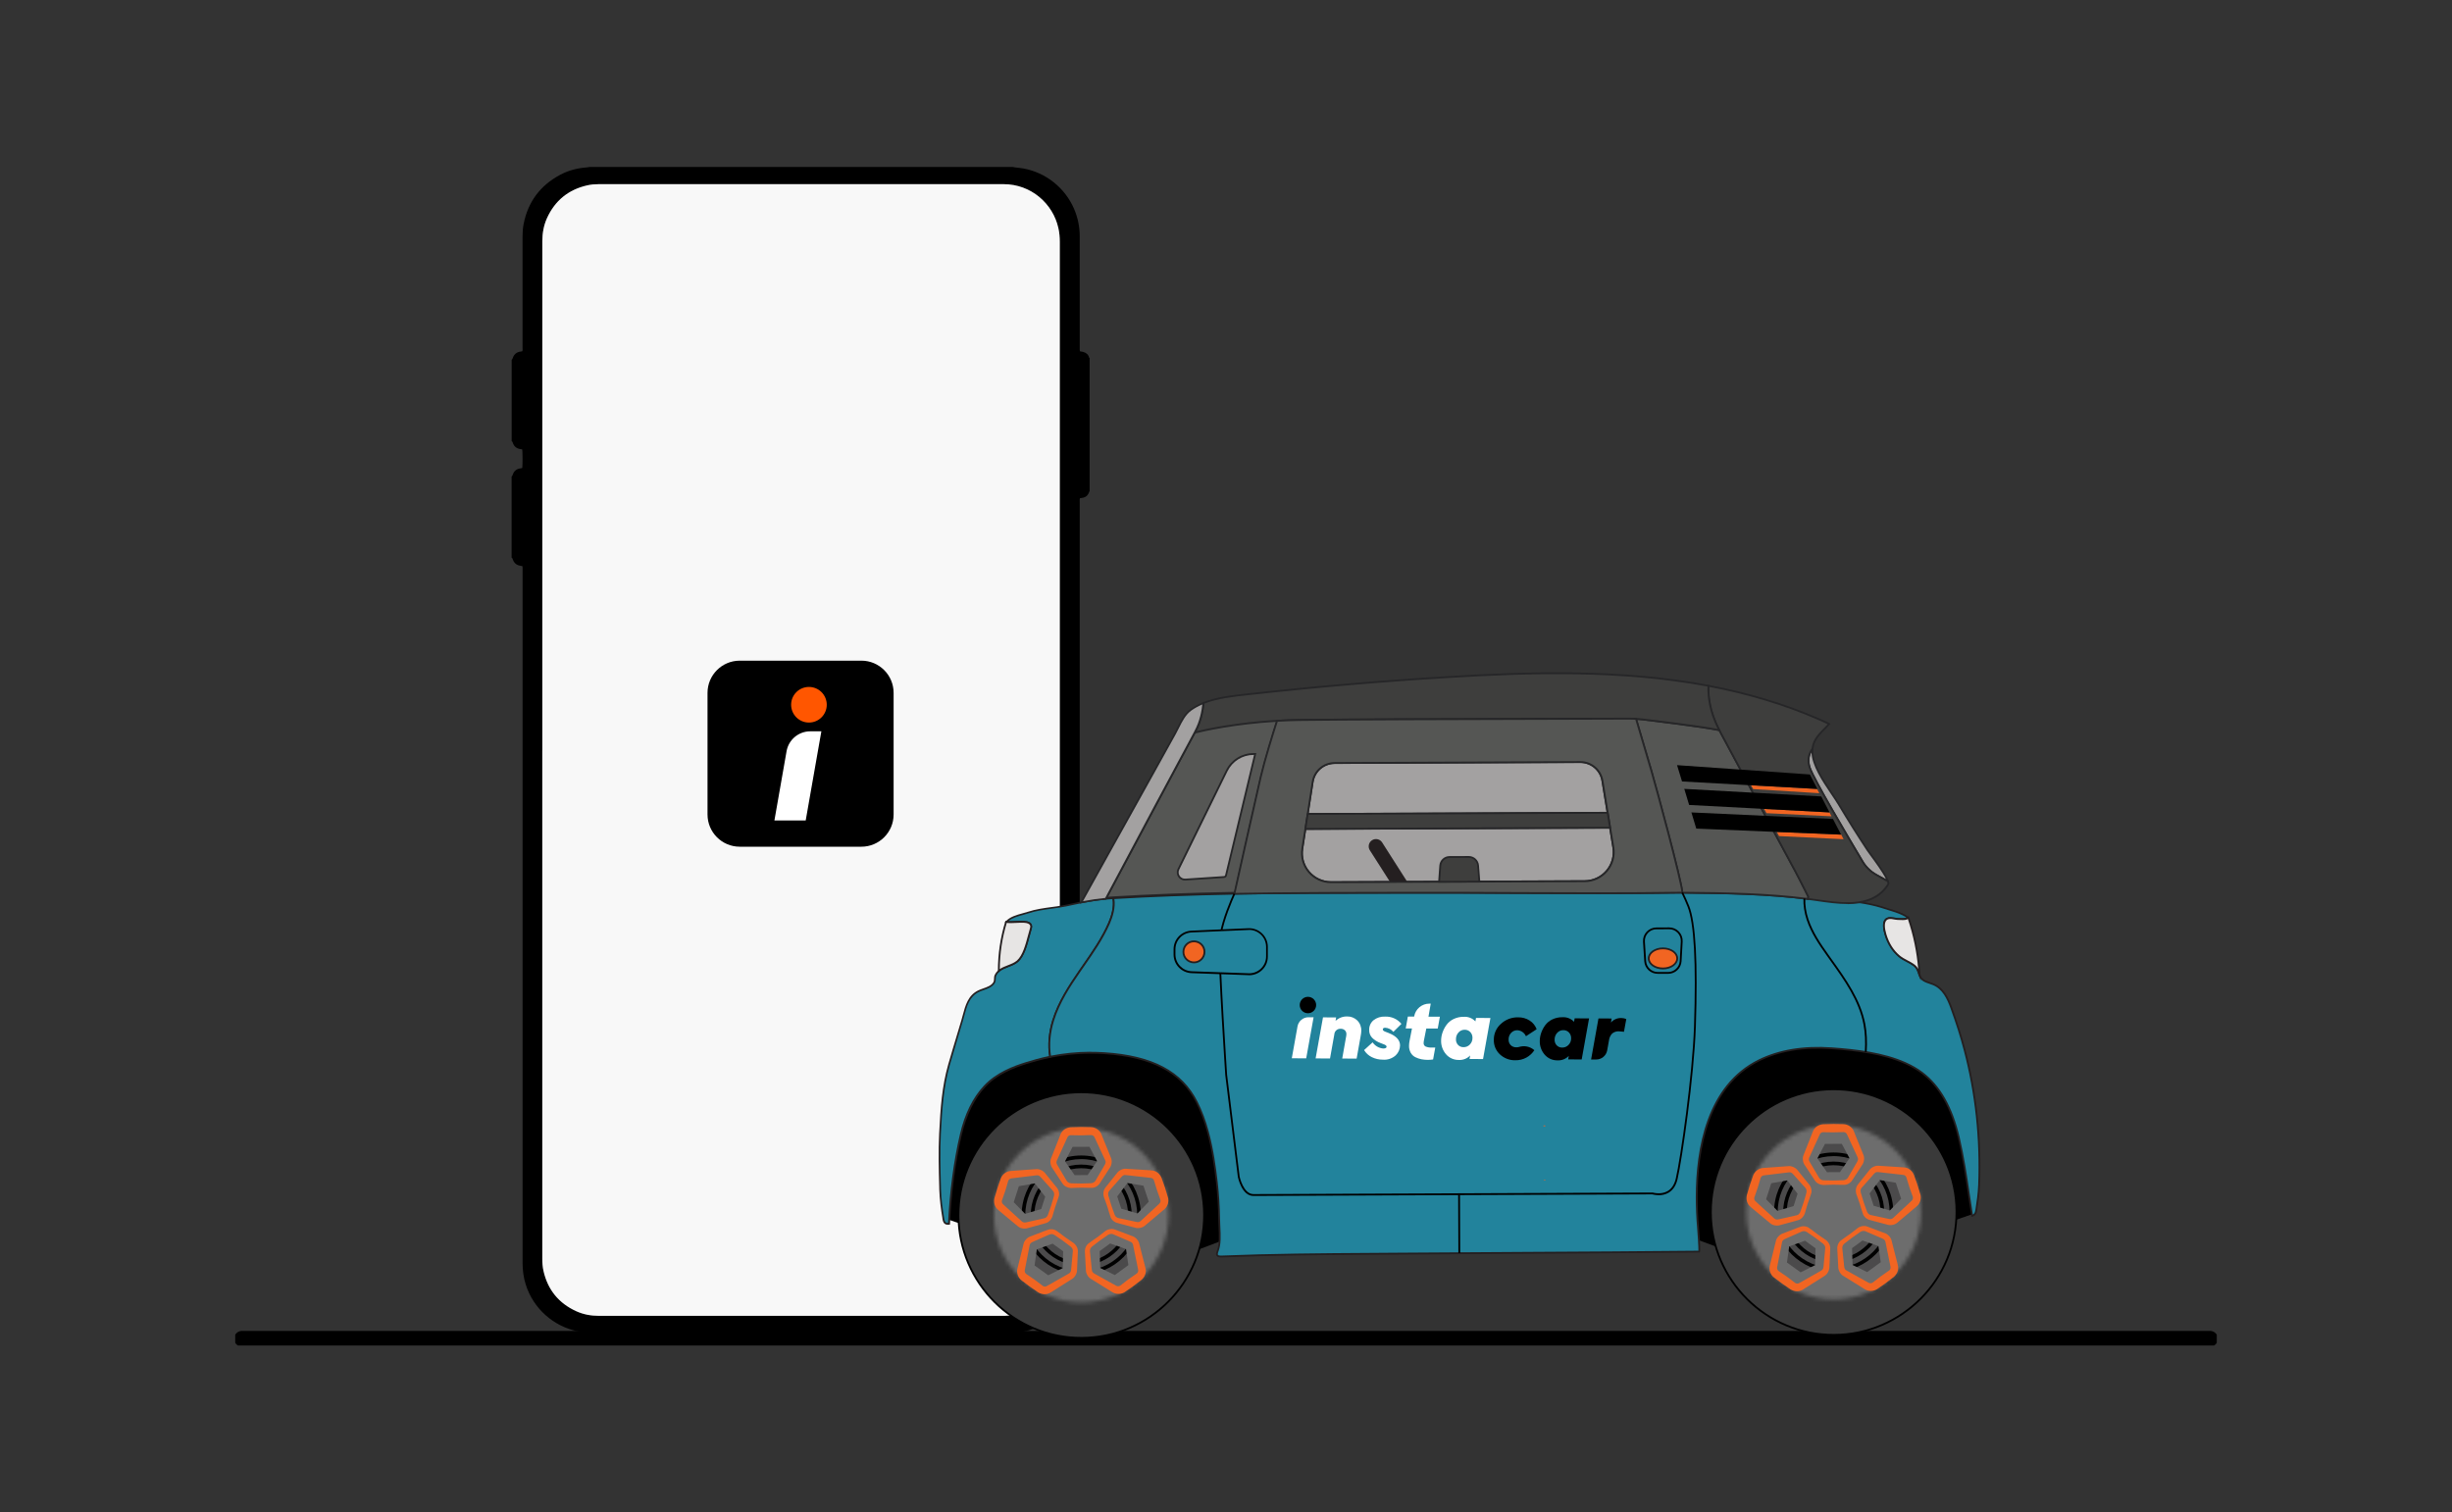 <svg fill="none" height="385" viewBox="0 0 624 385" width="624" xmlns="http://www.w3.org/2000/svg" xmlns:xlink="http://www.w3.org/1999/xlink"><rect x="0" y="0" width="624" height="385" fill="#333333" stroke="none"/><clipPath id="a"><path d="m59.867 42.5h504.266v300h-504.266z"/></clipPath><mask id="b" height="45" maskUnits="userSpaceOnUse" width="46" x="252" y="287"><path d="m275.164 331.511c12.271 0 22.218-9.947 22.218-22.217s-9.947-22.217-22.218-22.217c-12.27 0-22.217 9.947-22.217 22.217s9.947 22.217 22.217 22.217z" fill="#fff"/></mask><mask id="c" height="45" maskUnits="userSpaceOnUse" width="45" x="444" y="286"><path d="m466.642 330.757c12.27 0 22.217-9.947 22.217-22.217s-9.947-22.217-22.217-22.217-22.217 9.947-22.217 22.217 9.947 22.217 22.217 22.217z" fill="#fff"/></mask><g clip-path="url(#a)"><path d="m61.582 340.786h500.837" stroke="#000" stroke-linecap="round" stroke-miterlimit="10" stroke-width="4"/><path d="m130.195 142.006v-20.7c.146-.112.223-.257.283-.437.317-1.012 1.029-1.552 2.083-1.663.12-.017.249-.043.351-.069.103-.711.086-4.226-.008-4.714-.017-.009-.034-.034-.052-.034-.085-.018-.171-.043-.257-.052-1.08-.103-1.8-.651-2.117-1.697-.051-.154-.12-.283-.266-.36v-20.7c.172-.12.232-.308.3-.497.318-.926.986-1.44 1.938-1.586.154-.026.3-.043.445-.06.146-.291.086-.583.086-.866 0-9.437 0-18.874 0-28.311 0-1.089.06-2.16.274-3.231 1.106-5.623 4.2-9.789 9.24-12.497 2.152-1.157 4.466-1.757 6.9-1.92.24-.017.472-.077.712-.12h107.563c.214.043.428.086.642.12.72.094 1.449.154 2.169.283 5.674 1.037 10.543 4.92 12.84 10.234.986 2.28 1.466 4.663 1.457 7.149v28.166.66c0 .103.034.214.06.326.274.051.54.077.789.146.771.214 1.345.643 1.551 1.466.017.051.077.094.12.146v33.831c-.034.052-.094.103-.111.163-.292.951-.909 1.466-1.895 1.569-.145.017-.291.042-.454.068-.103.36-.06.686-.06 1.012v191.46 2.451c0 1.217-.137 2.426-.386 3.617-1.542 7.346-7.757 13.012-15.291 13.783-.171.017-.334.086-.506.129h-109.414c-.171-.043-.334-.103-.506-.129-.565-.094-1.14-.154-1.697-.266-6.18-1.26-11.254-5.828-13.166-11.837-.582-1.826-.822-3.694-.822-5.614 0-58.697 0-117.403 0-176.1 0-.266 0-.532 0-.797 0-.129-.026-.257-.043-.412-.18-.034-.352-.06-.523-.094-.197-.043-.394-.077-.574-.146-.66-.257-1.089-.737-1.32-1.397-.069-.188-.095-.394-.3-.488zm7.817 48.96v44.443 84.977c0 1.063.069 2.125.309 3.163 1.089 4.782 3.866 8.211 8.34 10.234 1.817.823 3.737 1.174 5.734 1.174h102.917c.129 0 .266.009.395 0 .703-.06 1.423-.06 2.108-.197 4.68-.9 8.152-3.463 10.363-7.697 1.072-2.057 1.534-4.277 1.534-6.583 0-18.223 0-36.437 0-54.66 0-68.083 0-136.166 0-204.249 0-1.174-.102-2.34-.36-3.489-1.371-6.249-6.96-11.186-13.92-11.194-34.371-.017-68.742 0-103.114 0-.951 0-1.903.086-2.828.291-4.809 1.089-8.255 3.874-10.286 8.366-.84 1.86-1.183 3.832-1.183 5.872v129.549z" fill="#000"/><path d="m138.012 190.957c0-43.183 0-86.365 0-129.548 0-2.04.343-4.011 1.183-5.871 2.032-4.492 5.477-7.286 10.286-8.366.926-.206 1.877-.291 2.829-.291h103.114c6.96 0 12.548 4.946 13.92 11.194.257 1.149.36 2.314.36 3.489v204.249 54.66c0 2.314-.463 4.525-1.534 6.582-2.212 4.235-5.675 6.798-10.363 7.698-.695.128-1.406.137-2.109.197-.128.008-.266 0-.394 0-34.303 0-68.614 0-102.917 0-1.997 0-3.917-.352-5.735-1.175-4.465-2.031-7.242-5.451-8.34-10.234-.24-1.037-.308-2.1-.308-3.163 0-28.328 0-56.648 0-84.977 0-14.811 0-29.631 0-44.443z" fill="#f8f8f8"/><path d="m219.209 168.174h-30.951c-4.531 0-8.203 3.673-8.203 8.203v30.952c0 4.53 3.672 8.202 8.203 8.202h30.951c4.53 0 8.203-3.672 8.203-8.202v-30.952c0-4.53-3.673-8.203-8.203-8.203z" fill="#000"/><path d="m205.041 208.846h-7.963l3.094-17.623c.515-2.931 3.06-5.066 6.035-5.066h2.82z" fill="#fff"/><path d="m205.864 183.929c2.505 0 4.535-2.03 4.535-4.535 0-2.504-2.03-4.534-4.535-4.534-2.504 0-4.534 2.03-4.534 4.534 0 2.505 2.03 4.535 4.534 4.535z" fill="#ff5600"/><path d="m304.196 186.217c-2.734 4.997-16.757 31.303-22.629 42.317.438-.043.883-.077 1.338-.103.197-.008.385-.025.582-.034 10.269-.617 20.538-.951 30.806-1.14 0 0 5.229-23.46 6.677-29.657 1.055-4.517 3.129-11.126 4.175-14.383-10.835.634-18.772 2.46-20.949 3z" fill="#555654"/><path d="m281.165 228.808.197-.377c5.34-10.037 19.826-37.191 22.629-42.317l.051-.086.094-.025c2.177-.54 10.14-2.366 20.992-3.009l.334-.017-.103.326c-1.114 3.454-3.128 9.917-4.166 14.365-1.422 6.129-6.625 29.418-6.677 29.658l-.043.18h-.18c-11.357.205-21.437.582-30.797 1.14l-.583.034c-.445.026-.891.06-1.328.103l-.429.034zm23.186-42.385c-2.88 5.28-16.912 31.594-22.38 41.845.3-.025.608-.042.917-.068l.591-.034c9.317-.558 19.337-.935 30.634-1.14.489-2.186 5.28-23.632 6.635-29.478 1.011-4.328 2.94-10.551 4.071-14.082-10.483.642-18.188 2.382-20.468 2.948z" fill="#262628"/><path d="m409.119 206.891-76.329.3 1.26-8.151c.429-2.769 2.803-4.8 5.597-4.817l62.503-.249c2.794-.008 5.186 2.006 5.64 4.766l1.329 8.143z" fill="#a3a1a1"/><path d="m409.393 207.123-76.869.308 1.303-8.417c.446-2.888 2.897-4.997 5.829-5.014l62.503-.249c2.923-.008 5.391 2.075 5.871 4.963l1.372 8.409zm-76.329-.163 75.78-.3-1.285-7.869c-.437-2.665-2.709-4.585-5.409-4.577l-62.503.249c-2.7.008-4.954 1.954-5.374 4.62l-1.217 7.877z" fill="#262628"/><path d="m403.308 224.308-64.56.258c-4.543.017-8.023-4.029-7.328-8.52l.78-5.04 77.545-.309.823 5.031c.737 4.483-2.717 8.563-7.26 8.58z" fill="#a3a1a1"/><path d="m403.308 224.54-64.56.257c-2.237.009-4.355-.96-5.812-2.649-1.457-1.697-2.091-3.925-1.748-6.137l.814-5.228 77.94-.309.857 5.229c.36 2.203-.257 4.448-1.706 6.154-1.448 1.706-3.548 2.691-5.785 2.7zm-70.912-13.303-.754 4.843c-.326 2.074.274 4.174 1.646 5.76 1.371 1.586 3.351 2.494 5.451 2.486l64.56-.258c2.1 0 4.08-.934 5.434-2.528 1.355-1.603 1.938-3.703 1.603-5.777l-.788-4.835z" fill="#262628"/><path d="m356.619 227.386c-.617 0-1.217-.3-1.577-.857l-6.438-10.089c-.548-.866-.3-2.014.566-2.563.866-.548 2.014-.3 2.563.566l6.437 10.088c.549.866.3 2.015-.566 2.563-.308.197-.651.292-.994.292z" fill="#241f20"/><path d="m240.553 310.194 5.366 1.8 56.58 7.029 13.183-5.006-7.415-48.257-36.343-6.54-23.074 10.08-5.126 13.637-3.703 26.906" fill="#000"/><path d="m501.699 309.157-5.358 1.843-56.511 7.483-13.234-4.903 7.037-48.317 36.291-6.832 23.152 9.892 5.237 13.603 3.917 26.871" fill="#000"/><path d="m282.254 235.006c-1.911 4.38-4.757 8.263-7.466 12.188-2.717 3.926-5.348 7.997-6.762 12.557-.926 2.975-1.269 6.206-.763 9.258-1.149.231-2.289.497-3.412.814-.857.231-1.723.48-2.58.746-3.96 1.225-7.808 2.88-10.68 5.948-3.163 3.377-5.014 7.834-6.051 12.292-1.697 7.234-2.666 15.265-3.017 22.688-1.363.249-1.389-.986-1.5-1.654-.377-2.34-.695-4.723-.755-7.089-.128-4.714-.274-9.445-.034-14.16.3-5.888.652-11.803 2.289-17.537 1.071-3.746 2.211-7.466 3.317-11.194.84-2.82 1.226-6.094 4.166-7.543 1.225-.6 3.137-.874 3.934-2.117.428-.669.12-1.32.411-1.946.215-.454.506-.814.849-1.106 1.328-1.148 3.446-1.32 4.774-2.494 1.886-1.654 2.572-5.674 3.317-8.066.103-.342.215-.711.103-1.054-.214-.677-1.08-.848-1.783-.883-1.465-.068-3.034.197-4.465.026 1.26-1.449 3.728-1.8 5.485-2.374 3.326-1.089 6.815-1.14 10.175-1.886 1.148-.257 2.271-.497 3.394-.711 2.057-.403 4.097-.729 6.231-.918.437-.042.883-.077 1.337-.102.198-.009.386-.026.583-.035.403 2.032-.214 4.38-1.071 6.352z" fill="#22839c"/><path d="m241.188 311.763c-.292 0-.54-.069-.738-.214-.471-.343-.565-.995-.625-1.466-.009-.069-.017-.137-.026-.206-.317-1.946-.686-4.517-.763-7.123l-.017-.788c-.12-4.389-.24-8.932-.017-13.38.334-6.583.72-12.06 2.297-17.589.754-2.648 1.56-5.323 2.34-7.911.326-1.097.66-2.186.986-3.283.128-.446.257-.9.377-1.363.66-2.486 1.346-5.057 3.908-6.317.378-.189.798-.334 1.252-.497 1.02-.36 2.074-.729 2.588-1.535.206-.317.215-.634.223-.968.009-.309.017-.626.172-.943.223-.463.514-.857.9-1.183.694-.6 1.577-.943 2.434-1.277.874-.334 1.697-.66 2.34-1.217 1.431-1.26 2.177-4.037 2.769-6.266.162-.608.317-1.191.471-1.697.111-.36.189-.651.103-.917-.137-.437-.669-.677-1.577-.72-.626-.026-1.295 0-1.937.034-.849.043-1.723.086-2.546-.008l-.437-.052.291-.334c1.02-1.174 2.777-1.654 4.32-2.074.446-.12.874-.24 1.269-.369 2.005-.66 4.097-.943 6.12-1.217 1.345-.18 2.734-.377 4.08-.677 1.371-.309 2.425-.523 3.403-.72 2.322-.455 4.311-.746 6.248-.917.446-.043.891-.078 1.346-.103l.788-.043.043.197c.455 2.271-.343 4.783-1.088 6.489-1.706 3.908-4.183 7.465-6.575 10.911-.308.437-.608.883-.917 1.32-2.623 3.797-5.305 7.894-6.728 12.497-.969 3.12-1.226 6.292-.755 9.154l.035.223-.223.043c-1.166.232-2.306.506-3.403.806-.763.214-1.671.463-2.571.746-3.335 1.037-7.543 2.64-10.578 5.888-2.785 2.974-4.8 7.072-6 12.18-1.594 6.814-2.64 14.649-3.008 22.646v.18l-.189.034c-.128.026-.257.034-.368.034zm18.814-77.349c.206 0 .403 0 .6.009 1.123.051 1.8.403 1.997 1.046.137.42 0 .865-.103 1.191-.154.497-.308 1.071-.471 1.68-.609 2.289-1.372 5.143-2.915 6.497-.702.617-1.602.969-2.477 1.303-.857.334-1.671.643-2.305 1.191-.335.292-.592.626-.789 1.029-.111.231-.12.489-.129.763-.008.368-.025.788-.3 1.208-.608.943-1.782 1.355-2.828 1.723-.437.155-.849.3-1.2.472-2.383 1.165-3.034 3.634-3.669 6.017-.12.463-.248.926-.377 1.371-.326 1.097-.651 2.186-.986 3.283-.78 2.589-1.577 5.263-2.331 7.912-1.56 5.477-1.937 10.928-2.28 17.477-.223 4.44-.103 8.965.017 13.345l.017.789c.069 2.58.437 5.134.755 7.063.008.068.017.137.034.214.06.412.128.926.437 1.157.146.103.334.146.574.12.386-7.954 1.423-15.745 3.017-22.534 1.209-5.186 3.266-9.36 6.112-12.394 3.111-3.326 7.397-4.963 10.783-6.009.908-.283 1.817-.54 2.588-.754 1.029-.283 2.109-.54 3.215-.772-.438-2.871-.163-6.034.805-9.145 1.449-4.663 4.149-8.795 6.789-12.626.3-.437.608-.883.917-1.32 2.383-3.429 4.843-6.969 6.531-10.834.695-1.595 1.44-3.909 1.089-6.017l-.377.025c-.446.026-.892.06-1.329.103-1.92.172-3.891.463-6.205.917-.978.189-2.023.412-3.395.712-1.354.3-2.76.497-4.114.677-1.997.274-4.071.557-6.034 1.2-.403.128-.832.248-1.286.377-1.311.36-2.786.763-3.746 1.586.643.034 1.32 0 1.98-.035.455-.025.917-.042 1.38-.051z" fill="#241f20"/><path d="m503.662 301.623c-.077 2.04-.351 4.08-.668 6.103-.103.651-.18 1.525-1.106 1.757-1.046-6.574-1.86-13.389-3.386-19.886-1.466-6.214-4.14-12.574-9.377-16.526-1.269-.96-2.674-1.757-4.191-2.434-5.76-2.597-12.918-3.377-18.815-3.797-6.291-.446-12.797.274-18.463 3.069-12.634 6.24-15.865 21.428-15.865 34.894 0 2.734.137 5.391.351 7.886.052.634.454 5.905.274 5.914-25.422.266-50.854.308-76.277.514-15.051.12-30.128.12-45.18.729-1.011.043-1.577-.12-1.071-1.389.883-2.211.394-5.7.368-8.066-.034-3.154-.231-6.308-.591-9.445-.48-4.166-1.123-8.589-2.263-12.797-.72-2.658-1.628-5.22-2.828-7.595-4.612-9.154-13.92-11.837-23.555-12.463-4.594-.3-9.24.018-13.748.935-.506-3.052-.163-6.283.763-9.257 1.414-4.56 4.045-8.632 6.762-12.558 2.709-3.925 5.555-7.817 7.466-12.188.857-1.972 1.474-4.32 1.072-6.352 10.268-.617 20.537-.951 30.805-1.14 6.66-.12 13.32-.18 19.972-.205 8.228-.035 16.465-.035 24.694-.06 9.257-.026 18.531.017 27.806.068 13.843.06 27.703.12 41.52-.094v.017h.008c10.672.086 21.386.232 31.98 1.586l.077-.583s0 0 0-.009c2.366.223 4.723.472 7.08.72 1.998.215 3.952.412 5.88.703h.009c1.886.283 3.754.66 5.631 1.226 1.226.369 2.452.763 3.669 1.157.531.18 2.803 1.037 2.949 1.543.06.206-.232.351-1.123.377-.866.026-1.732-.043-2.572-.206-2.828-.548-2.425 2.298-1.877 4.115.652 2.168 1.757 4.071 3.497 5.537 1.132.951 2.623 1.423 3.797 2.323.926.711 1.046 1.645 1.372 2.477.197.506.471.977 1.046 1.337.745.463 1.62.651 2.434.986 2.571 1.054 3.746 3.634 4.628 6.077 1.26 3.514 2.418 7.054 3.36 10.654 2.949 11.186 4.123 22.792 3.686 34.346z" fill="#22839c"/><path d="m310.728 320.069c-.523 0-.918-.078-1.123-.378-.206-.291-.18-.711.068-1.337.652-1.637.532-4.02.429-6.12-.034-.66-.069-1.285-.069-1.851-.034-3.137-.231-6.309-.591-9.42-.412-3.6-1.046-8.306-2.254-12.763-.772-2.863-1.698-5.331-2.812-7.543-3.848-7.628-11.271-11.546-23.366-12.334-4.56-.3-9.171.017-13.688.926l-.24.051-.043-.24c-.489-2.931-.223-6.171.771-9.369 1.449-4.662 4.149-8.794 6.789-12.625.3-.437.609-.883.917-1.32 2.383-3.429 4.843-6.969 6.532-10.835.72-1.645 1.482-4.054 1.054-6.214l-.052-.257.266-.017c9.36-.566 19.44-.934 30.814-1.14 5.966-.103 12.318-.172 19.98-.206 4.938-.026 9.866-.026 14.803-.034 3.3 0 6.6-.009 9.892-.017 9.248-.026 18.668.017 27.78.068 12.9.06 27.48.12 41.545-.094h.232v.017c11.288.094 21.463.283 31.551 1.56l.043-.308v-.283l.257.025c2.075.198 4.329.429 7.08.729l.755.077c1.774.189 3.445.369 5.134.626 2.108.308 3.96.72 5.674 1.234 1.114.334 2.314.72 3.677 1.166.12.043 2.897.977 3.103 1.697.034.12.009.24-.06.343-.154.214-.54.317-1.277.334-.874.026-1.757-.043-2.623-.214-.754-.146-1.303-.043-1.62.308-.506.558-.497 1.843.009 3.515.694 2.297 1.817 4.071 3.42 5.425.574.48 1.277.858 1.954 1.209.626.326 1.269.669 1.834 1.106.78.6 1.037 1.371 1.26 2.04.06.18.12.36.189.531.154.412.394.874.951 1.226.472.291.995.471 1.543.66.283.094.574.197.857.308 2.606 1.063 3.823 3.618 4.757 6.215 1.406 3.9 2.503 7.388 3.369 10.68 2.897 10.988 4.14 22.56 3.694 34.405-.085 2.178-.385 4.32-.668 6.129l-.017.103c-.095.634-.24 1.586-1.26 1.843l-.249.06-.043-.249c-.266-1.68-.523-3.377-.771-5.083-.729-4.894-1.475-9.96-2.615-14.785-1.808-7.68-4.851-13.046-9.291-16.398-1.2-.9-2.589-1.714-4.14-2.408-5.683-2.563-12.66-3.352-18.737-3.78-7.072-.497-13.243.523-18.343 3.043-13.011 6.428-15.737 22.405-15.737 34.688 0 2.58.12 5.229.351 7.869.18 2.16.455 5.828.223 6.077l-.068.077h-.112c-14.52.154-29.28.24-43.56.317-10.731.06-21.823.12-32.726.206-2.477.017-4.954.034-7.431.051-12.377.086-25.166.172-37.74.678-.086 0-.163 0-.24 0zm-33.3-52.329c1.2 0 2.4.034 3.6.111 12.274.798 19.817 4.8 23.742 12.592 1.132 2.246 2.066 4.74 2.846 7.637 1.217 4.491 1.852 9.214 2.272 12.831.36 3.129.557 6.318.6 9.472 0 .557.034 1.174.068 1.834.112 2.152.232 4.586-.463 6.317-.223.566-.188.797-.12.9.129.18.583.189.969.172 12.574-.515 25.371-.6 37.748-.677 2.478-.018 4.955-.035 7.432-.052 10.911-.086 22.003-.146 32.734-.206 14.212-.077 28.912-.154 43.363-.3.043-.822-.223-4.482-.317-5.657-.232-2.648-.352-5.314-.352-7.911 0-12.412 2.769-28.569 15.995-35.1 5.177-2.554 11.434-3.592 18.583-3.094 6.111.437 13.14 1.225 18.891 3.814 1.586.711 3.009 1.534 4.234 2.46 4.535 3.42 7.629 8.871 9.463 16.654 1.14 4.852 1.894 9.926 2.623 14.829.24 1.611.48 3.214.729 4.8.462-.232.574-.72.668-1.372l.017-.111c.283-1.792.583-3.917.669-6.077.446-11.803-.789-23.332-3.677-34.277-.857-3.275-1.955-6.755-3.36-10.638-.9-2.494-2.066-4.937-4.492-5.94-.274-.111-.548-.205-.831-.3-.557-.188-1.132-.385-1.646-.702-.677-.429-.968-1.003-1.14-1.449-.068-.18-.137-.369-.197-.557-.223-.669-.437-1.303-1.106-1.826-.54-.411-1.165-.746-1.774-1.063-.694-.368-1.414-.745-2.031-1.268-1.655-1.397-2.855-3.292-3.566-5.649-.403-1.311-.712-3.068.086-3.96.428-.48 1.122-.634 2.048-.454.832.163 1.68.231 2.52.206.592-.018.806-.086.883-.129-.206-.3-1.637-.96-2.777-1.346-1.354-.445-2.546-.823-3.66-1.157-1.689-.514-3.514-.908-5.597-1.217-1.689-.257-3.36-.437-5.126-.626l-.754-.077c-2.657-.291-4.835-.514-6.849-.703l-.077.6-.231-.025c-10.209-1.303-20.512-1.492-31.946-1.586h-.232c-13.997.197-28.5.137-41.297.077-9.137-.043-18.557-.094-27.805-.069-3.3.009-6.6.018-9.892.018-4.937 0-9.866.017-14.803.034-7.663.034-14.005.103-19.971.206-11.263.205-21.249.574-30.532 1.122.343 2.203-.42 4.586-1.131 6.232-1.706 3.908-4.183 7.466-6.574 10.911-.309.437-.609.883-.917 1.32-2.623 3.797-5.306 7.895-6.729 12.497-.943 3.035-1.217 6.112-.789 8.915 3.3-.652 6.635-.986 9.978-1.003z" fill="#241f20"/><path d="m428.139 226.994-.051.001.002.462h.051z" fill="#262628"/><path d="m460.197 228.243-.077.583c-10.586-1.355-21.3-1.5-31.98-1.586h-.009v-.017c-.223-3.026-6.471-26.126-7.886-30.995-.977-3.36-2.845-9.668-3.908-13.251.531.034 1.063.077 1.594.146 4.157.497 15.223 1.851 19.603 2.743 3.823 7.182 18.086 33.6 19.337 35.914.146.283.326.617.523.986.043.085.086.162.137.257.086.171.18.351.274.531.12.223.24.463.369.703.094.197.197.386.3.591.231.446.463.9.686 1.338.368.737.728 1.448 1.037 2.057v.008z" fill="#555654"/><path d="m460.317 229.083-.232-.026c-10.208-1.303-20.511-1.491-31.945-1.586h-.232l-.008-.231c-.215-2.94-6.309-25.543-7.878-30.943-.908-3.137-2.631-8.94-3.908-13.251l-.094-.317.334.025c.617.043 1.123.086 1.603.146 3.463.411 15.12 1.826 19.628 2.743l.189.034v.137c3.283 6.163 13.928 25.895 17.948 33.335l1.415 2.631c.137.257.3.557.463.883.025.051.051.103.085.163l.686 1.328c.103.197.197.395.3.592l.686 1.337c.368.728.72 1.431 1.02 2.023l.043.043v.111zm-31.972-2.074c11.297.094 21.48.282 31.577 1.56l.035-.283c-.3-.592-.652-1.286-1.003-1.997l-.686-1.338c-.103-.197-.206-.394-.3-.591l-.686-1.329c-.025-.051-.051-.102-.085-.154-.172-.334-.326-.626-.463-.891l-1.414-2.623c-4.012-7.423-14.623-27.086-17.932-33.292-4.56-.917-16.046-2.305-19.474-2.717-.386-.043-.789-.085-1.252-.12 1.269 4.277 2.923 9.866 3.815 12.935 1.268 4.371 7.423 27.077 7.868 30.848z" fill="#262628"/><path d="m480.434 224.317-2.966-1.646c-1.431-.788-2.614-1.937-3.454-3.343-3.386-5.665-12.368-20.82-13.448-23.888-.789-2.246-.052-3.892.685-4.869-.48 4.577 4.483 10.44 6.652 14.1 2.374 3.995 4.843 7.929 7.414 11.795.566.857 4.406 5.751 5.126 7.851z" fill="#a3a1a1"/><path d="m480.854 224.814-3.497-1.937c-1.458-.806-2.683-1.989-3.54-3.42-3.695-6.18-12.403-20.889-13.475-23.931-.814-2.323-.06-4.046.72-5.083l.506-.669-.086.84c-.36 3.48 2.529 7.774 4.852 11.22.66.986 1.285 1.92 1.774 2.734 2.357 3.969 4.851 7.938 7.406 11.786.12.189.411.574.771 1.072 1.329 1.8 3.806 5.16 4.38 6.831l.197.574zm-19.869-33.386c-.497.952-.788 2.28-.206 3.943 1.055 3 9.746 17.675 13.432 23.846.814 1.363 1.98 2.486 3.368 3.257l2.383 1.32c-.831-1.731-2.888-4.526-4.054-6.103-.386-.523-.66-.9-.789-1.088-2.554-3.857-5.048-7.826-7.414-11.803-.48-.806-1.106-1.732-1.766-2.709-2.177-3.24-4.851-7.2-4.954-10.654z" fill="#262628"/><path d="m480.493 225.131c-.488.772-1.037 1.423-1.637 1.972-1.603 1.466-3.574 2.228-5.7 2.563h-.008c-3.609.565-7.629-.086-10.989-.566-.686-.103-1.354-.189-2.04-.274l.077-.583s0 0 0-.009c-.3-.6-.668-1.32-1.037-2.057-.223-.437-.454-.891-.686-1.337-.103-.197-.197-.394-.3-.591-.128-.24-.24-.48-.368-.703-.095-.18-.18-.36-.275-.532-.042-.085-.085-.171-.137-.257-.188-.368-.368-.703-.523-.986-1.251-2.314-15.514-28.731-19.337-35.905-2.597-4.895-2.871-9.112-2.768-11.297 9.488 1.791 18.797 4.474 27.78 8.365.985.429 1.98.849 2.931 1.337-1.543 1.749-3.634 3.249-4.157 5.752-.034.18-.069.368-.086.557-.728.977-1.474 2.623-.685 4.869 1.08 3.068 10.062 18.222 13.448 23.888.84 1.397 2.023 2.554 3.454 3.343l2.966 1.646c.129.368.163.651.06.805z" fill="#3e3e3d"/><path d="m470.191 230.12c-2.52.008-5.083-.36-7.415-.694l-.642-.095c-.686-.103-1.355-.188-2.04-.274h-.266l.06-.257.068-.506c-.3-.591-.651-1.286-1.002-1.997l-.686-1.337c-.103-.197-.206-.394-.3-.592l-.154-.3c-.069-.137-.138-.265-.206-.402l-.326-.635c-.026-.051-.051-.103-.086-.154-.171-.334-.325-.626-.462-.891l-1.415-2.623c-4.028-7.466-14.725-27.283-17.974-33.386l-.026-.051c-2.631-4.972-2.863-9.249-2.768-11.366v-.266l.274.052c9.977 1.885 19.346 4.705 27.831 8.382l.232.103c.9.386 1.826.789 2.717 1.243l.266.137-.197.223c-.378.429-.78.84-1.183 1.243-1.252 1.26-2.537 2.571-2.923 4.406-.034.171-.069.351-.086.531v.069l-.043.051c-.711.943-1.397 2.52-.651 4.654 1.054 3 9.746 17.675 13.431 23.846.815 1.363 1.98 2.486 3.369 3.257l3.086 1.715v.102c.154.438.162.755.025.969-.471.746-1.037 1.431-1.68 2.023-1.517 1.38-3.42 2.237-5.82 2.623-.985.154-1.988.223-3.008.223zm-9.815-1.492c.626.078 1.218.155 1.818.249l.642.094c3.249.472 6.935.995 10.278.472 2.314-.369 4.14-1.192 5.588-2.503.609-.566 1.149-1.209 1.603-1.929 0 0 .069-.145-.06-.523l-2.889-1.602c-1.457-.806-2.682-1.989-3.54-3.42-3.694-6.18-12.402-20.889-13.465-23.932-.806-2.288-.086-3.994.677-5.031.017-.172.051-.343.086-.515.411-1.971 1.748-3.325 3.042-4.637.326-.325.652-.66.96-.994-.797-.394-1.62-.754-2.417-1.097l-.231-.103c-8.383-3.634-17.623-6.429-27.472-8.306-.06 2.152.258 6.223 2.752 10.912l.026.051c3.282 6.163 13.928 25.894 17.948 33.334l1.414 2.632c.138.257.3.557.463.883.026.051.052.103.086.163l.326.625c.068.129.137.266.205.403l.155.3c.103.197.197.394.3.592l.685 1.337c.369.728.72 1.431 1.02 2.023l.043.042v.103l-.043.386z" fill="#262628"/><path d="m437.542 185.866c-4.389-.892-15.446-2.246-19.603-2.743-.531-.06-1.063-.112-1.594-.146-.532-.034-1.072-.043-1.603-.043-10.483.026-69.557.146-84 .343-1.989.026-3.917.103-5.751.206-10.835.634-18.772 2.46-20.949 3 .06-.12.12-.223.171-.309 1.389-2.511 1.903-5.357 2.058-7.208 3.951-1.569 8.734-1.937 12.617-2.366 16.397-1.809 32.828-3.223 49.285-4.226 22.003-1.337 44.786-1.92 66.609 2.203-.094 2.194.171 6.412 2.769 11.297z" fill="#3e3e3d"/><path d="m303.588 186.826.231-.455c.043-.077.077-.145.12-.214l.052-.103c1.465-2.648 1.903-5.597 2.031-7.114v-.146l.146-.051c3.531-1.406 7.671-1.843 11.314-2.237.463-.052.917-.095 1.354-.146 16.286-1.8 32.872-3.223 49.303-4.226 21.592-1.32 44.606-1.963 66.66 2.203l.197.034v.197c-.102 2.075.129 6.283 2.735 11.178l.231.437-.48-.095c-4.483-.917-16.123-2.322-19.586-2.734-.471-.06-.968-.103-1.577-.137-.48-.026-.994-.043-1.594-.043h-1.92c-45.351.103-72.969.214-82.071.343-1.878.026-3.815.094-5.743.206-10.817.634-18.737 2.451-20.906 2.991l-.497.12zm2.888-7.706c-.145 1.56-.6 4.406-1.997 7.003 2.743-.66 10.346-2.289 20.477-2.88 1.938-.112 3.875-.18 5.76-.206 9.103-.129 36.72-.24 82.08-.334h1.929c.609 0 1.14.017 1.62.043.626.042 1.131.085 1.611.145 3.352.395 14.349 1.732 19.149 2.649-2.366-4.654-2.649-8.666-2.58-10.783-21.943-4.114-44.854-3.471-66.351-2.16-16.415 1.003-32.992 2.426-49.278 4.226-.445.051-.9.094-1.362.145-3.575.386-7.62.815-11.066 2.152z" fill="#262628"/><path d="m306.262 178.957c-.162 1.851-.677 4.688-2.057 7.208-.051.095-.111.198-.171.309-2.734 4.997-16.757 31.303-22.629 42.317-2.134.189-4.165.514-6.231.917 6.128-11.074 13.097-23.503 19.174-34.5 1.56-2.828 3.129-5.657 4.697-8.486 1.149-2.082 2.057-4.645 3.995-6.034.977-.703 2.065-1.268 3.231-1.731z" fill="#a3a1a1"/><path d="m274.736 230.034.24-.437c2.863-5.169 5.906-10.637 8.957-16.114 3.429-6.155 6.978-12.523 10.218-18.386 1.56-2.829 3.128-5.657 4.697-8.486.257-.471.505-.96.763-1.483.865-1.731 1.757-3.523 3.3-4.628.942-.677 2.04-1.269 3.282-1.757l.352-.138-.034.378c-.138 1.56-.583 4.577-2.092 7.294l-.06.103c-.034.06-.068.128-.111.205-2.803 5.118-17.28 32.28-22.629 42.318l-.06.111h-.128c-1.92.18-3.892.471-6.206.926zm31.26-50.717c-1.054.446-2.005.968-2.828 1.56-1.449 1.037-2.315 2.777-3.155 4.466-.248.497-.505 1.011-.771 1.5-1.569 2.828-3.129 5.657-4.697 8.485-3.24 5.863-6.789 12.232-10.217 18.386-2.966 5.323-5.923 10.637-8.717 15.677 2.074-.394 3.874-.651 5.64-.814 5.391-10.123 19.782-37.114 22.568-42.206.034-.077.077-.146.112-.214l.051-.103c1.346-2.443 1.826-5.134 1.997-6.737z" fill="#262628"/><path d="m403.307 224.308-64.56.258c-4.543.017-8.023-4.029-7.328-8.52l2.64-17.006c.428-2.769 2.803-4.8 5.597-4.817l62.503-.249c2.794-.008 5.185 2.006 5.64 4.766l2.777 16.98c.737 4.483-2.717 8.563-7.26 8.58zm16.946-28.08c-.977-3.36-2.846-9.668-3.909-13.251-.531-.034-1.071-.043-1.602-.043-10.483.026-69.558.146-84 .343-1.989.026-3.918.103-5.752.206-1.046 3.257-3.12 9.874-4.174 14.383-1.44 6.197-6.677 29.657-6.677 29.657 6.66-.12 13.32-.18 19.971-.206 8.229-.034 16.466-.034 24.694-.06 9.258-.026 18.532.017 27.806.069 13.843.06 27.703.12 41.52-.095-.223-3.034-6.471-26.125-7.886-30.994z" fill="#555654"/><path d="m413.636 227.591c-9.325.035-18.548 0-27.025-.043-9.138-.042-18.558-.094-27.806-.068-3.3.008-6.6.017-9.892.017-4.937 0-9.874.017-14.802.034-7.663.035-14.006.103-19.972.206h-.291l.06-.283c.051-.231 5.245-23.528 6.677-29.657 1.046-4.466 3.068-10.937 4.174-14.4l.052-.154h.162c1.938-.12 3.875-.189 5.76-.215 9.103-.128 36.72-.24 82.08-.334h1.929c.609 0 1.14.017 1.62.043h.163l.051.163c1.277 4.311 2.992 10.106 3.909 13.251 1.294 4.457 7.663 27.952 7.894 31.037l.017.249h-.248c-4.8.077-9.669.12-14.503.137zm-78.12-.523c4.466-.017 8.932-.025 13.397-.034 3.3 0 6.6-.008 9.892-.017 9.248-.026 18.668.017 27.78.069 12.823.06 27.308.12 41.297-.086-.471-3.712-6.317-25.423-7.851-30.703-.9-3.103-2.589-8.803-3.858-13.089-.437-.017-.908-.034-1.44-.034h-1.92c-45.351.103-72.968.214-82.071.343-1.826.026-3.703.086-5.58.197-1.123 3.489-3.094 9.832-4.123 14.212-1.337 5.76-6.008 26.657-6.608 29.365 5.88-.103 12.145-.171 19.68-.205h1.405zm67.792-2.528-64.56.257c-2.237.009-4.355-.96-5.812-2.649-1.457-1.697-2.091-3.925-1.748-6.137l2.64-17.005c.445-2.889 2.897-4.998 5.828-5.015l62.503-.248c2.923-.009 5.392 2.074 5.872 4.963l2.777 16.98c.36 2.202-.257 4.448-1.706 6.154s-3.549 2.691-5.786 2.7zm-63.652-30.086c-2.7.009-4.954 1.954-5.374 4.62l-2.64 17.006c-.326 2.074.274 4.174 1.646 5.76 1.371 1.586 3.351 2.494 5.451 2.486l64.56-.258c2.1 0 4.08-.934 5.434-2.528 1.355-1.603 1.938-3.703 1.603-5.777l-2.777-16.98c-.437-2.666-2.708-4.586-5.408-4.577l-62.503.248z" fill="#262628"/><path d="m422.122 304.237c-.831 0-1.474-.163-1.637-.206l-101.503.403c-2.94.009-3.917-4.62-3.96-4.817l-3.206-25.971c-.017-.283-1.808-27.361-1.68-33.335.069-3.386 1.646-7.851 2.966-11.014l.017-.052c.275-.66.549-1.277.797-1.825l.42.188c-.24.532-.505 1.132-.771 1.766l-.017.043c-1.303 3.129-2.88 7.56-2.949 10.894-.128 5.957 1.663 33.009 1.68 33.283l3.197 25.946s.943 4.431 3.506 4.423l101.572-.403h.034s2.074.626 3.771-.352c1.046-.6 1.757-1.68 2.109-3.205 1.166-5.049 4.226-26.109 4.637-38.666.54-16.406 0-26.392-1.654-30.549-.446-1.114-.943-2.237-1.517-3.428v-.017l.171-.095.18-.18.051.077c.583 1.209 1.089 2.349 1.543 3.48 1.68 4.209 2.229 14.263 1.689 30.738-.42 12.582-3.48 33.694-4.646 38.76-.386 1.654-1.166 2.837-2.331 3.505-.832.48-1.732.618-2.469.626z" fill="#000"/><path d="m275.294 340.023c-16.937.068-30.78-13.663-30.848-30.6-.069-16.937 13.662-30.78 30.6-30.849 16.937-.068 30.78 13.663 30.848 30.6.069 16.937-13.663 30.78-30.6 30.849zm-.24-60.986c-16.688.069-30.206 13.697-30.137 30.377.069 16.689 13.697 30.206 30.377 30.137 16.689-.068 30.206-13.697 30.137-30.377-.068-16.688-13.697-30.206-30.377-30.137z" fill="#241f20"/><path d="m275.165 340.546c17.26 0 31.252-13.992 31.252-31.252s-13.992-31.251-31.252-31.251c-17.259 0-31.251 13.991-31.251 31.251s13.992 31.252 31.251 31.252z" fill="#3a3a3a"/><path d="m275.293 340.786c-17.365.068-31.543-13.998-31.611-31.363-.069-17.366 13.997-31.543 31.363-31.612 17.365-.068 31.543 13.997 31.611 31.363.069 17.366-13.997 31.543-31.363 31.612zm-.248-62.512c-17.109.069-30.969 14.04-30.9 31.149.068 17.108 14.04 30.968 31.148 30.9 17.109-.069 30.969-14.04 30.9-31.149-.068-17.108-14.04-30.968-31.148-30.9z" fill="#000"/><path d="m275.165 330.174c11.532 0 20.88-9.348 20.88-20.88s-9.348-20.88-20.88-20.88-20.88 9.348-20.88 20.88 9.348 20.88 20.88 20.88z" fill="#4b4a4b"/><path d="m275.224 324.474c-8.366.034-15.197-6.746-15.232-15.111-.034-8.366 6.746-15.197 15.112-15.232 8.365-.034 15.197 6.746 15.231 15.112.034 8.365-6.746 15.205-15.111 15.231zm-.12-29.417c-7.852.034-14.22 6.446-14.186 14.306.034 7.851 6.446 14.22 14.306 14.185 7.851-.034 14.22-6.445 14.185-14.305-.034-7.852-6.445-14.22-14.305-14.186z" fill="#000"/><path d="m275.216 322.151c-7.088.026-12.874-5.717-12.9-12.805-.025-7.089 5.718-12.875 12.798-12.9 7.088-.026 12.874 5.717 12.9 12.797.025 7.088-5.718 12.874-12.798 12.9zm-.102-24.78c-6.575.026-11.906 5.4-11.88 11.975.025 6.574 5.4 11.905 11.974 11.88 6.574-.026 11.906-5.4 11.88-11.975-.026-6.574-5.4-11.905-11.974-11.88z" fill="#000"/><g mask="url(#b)"><path d="m250.582 284.9.197 48.985 48.986-.197-.197-48.985zm14.4 22.86-4.106 1.225-2.897-2.957 1.312-4.08 4.071-.72 2.623 3.386zm-1.131 10.268 4.028-1.448 2.683 1.928-.103 4.286-3.703 1.834-3.471-2.503.574-4.097zm7.191-22.423 1.92-3.668 4.286-.017 1.945 3.651-2.417 3.549-3.3.017-2.434-3.523zm18.42 13.269-4.114-1.191-1.029-3.129 2.597-3.411 4.08.685 1.346 4.072-2.871 2.983zm-6.951 7.654 4.045 1.415.6 4.097-3.454 2.528-3.72-1.808-.129-4.286z" fill="#6d6d6d"/></g><path d="m466.762 339.26c-16.937.068-30.78-13.663-30.849-30.6-.068-16.937 13.663-30.78 30.6-30.849 16.937-.068 30.78 13.663 30.849 30.6.068 16.937-13.663 30.78-30.6 30.849zm-.24-60.986c-16.689.069-30.206 13.697-30.137 30.377.068 16.689 13.697 30.206 30.377 30.137 16.688-.068 30.206-13.697 30.137-30.377-.069-16.688-13.697-30.205-30.377-30.137z" fill="#241f20"/><path d="m466.641 339.791c17.26 0 31.252-13.992 31.252-31.251 0-17.26-13.992-31.252-31.252-31.252s-31.251 13.992-31.251 31.252c0 17.259 13.991 31.251 31.251 31.251z" fill="#3a3a3a"/><path d="m466.77 340.023c-17.366.068-31.543-13.998-31.612-31.363-.068-17.366 13.998-31.543 31.363-31.612 17.366-.068 31.543 13.997 31.612 31.363.068 17.366-13.997 31.543-31.363 31.612zm-.249-62.512c-17.108.069-30.968 14.04-30.9 31.149.069 17.108 14.04 30.968 31.149 30.9 17.108-.069 30.968-14.04 30.9-31.149-.069-17.108-14.04-30.968-31.149-30.9z" fill="#000"/><path d="m466.642 329.42c11.531 0 20.88-9.348 20.88-20.88s-9.349-20.88-20.88-20.88c-11.532 0-20.88 9.348-20.88 20.88s9.348 20.88 20.88 20.88z" fill="#4b4a4b"/><path d="m466.702 323.711c-8.365.035-15.205-6.745-15.231-15.111-.034-8.366 6.746-15.197 15.111-15.231 8.366-.035 15.197 6.745 15.232 15.111.034 8.366-6.746 15.206-15.112 15.231zm-.12-29.417c-7.851.035-14.22 6.446-14.185 14.306.034 7.851 6.445 14.22 14.305 14.186 7.852-.035 14.22-6.446 14.186-14.306-.034-7.851-6.446-14.22-14.306-14.186z" fill="#000"/><path d="m466.693 321.388c-7.089.026-12.874-5.717-12.9-12.805-.026-7.089 5.717-12.875 12.806-12.9 7.088-.026 12.874 5.717 12.9 12.797.026 7.088-5.717 12.874-12.797 12.9zm-.103-24.78c-6.574.026-11.906 5.4-11.88 11.975.026 6.574 5.4 11.905 11.974 11.88 6.575-.026 11.906-5.4 11.881-11.975-.026-6.574-5.4-11.905-11.975-11.88z" fill="#000"/><g mask="url(#c)"><path d="m442.051 284.146.197 48.985 48.986-.197-.198-48.986zm14.4 22.86-4.106 1.225-2.897-2.957 1.311-4.08 4.072-.72 2.623 3.386zm-1.132 10.268 4.029-1.448 2.683 1.928-.103 4.286-3.703 1.834-3.471-2.503.574-4.097zm7.192-22.423 1.92-3.668 4.285-.017 1.946 3.651-2.417 3.549-3.3.017-2.434-3.523zm18.42 13.269-4.115-1.192-1.028-3.128 2.597-3.412 4.08.686 1.346 4.072-2.872 2.982zm-6.952 7.654 4.046 1.414.6 4.098-3.454 2.528-3.72-1.808-.129-4.286z" fill="#6d6d6d"/></g><path d="m475.042 267.791-.463-.025c.154-2.683.051-4.886-.334-6.935-1.132-6.111-4.895-11.357-8.537-16.44l-.755-1.063c-2.1-2.94-4.071-5.862-5.186-9.222-.591-1.8-.874-3.669-.814-5.4l.463.017c-.06 1.688.214 3.497.797 5.245 1.097 3.3 3.052 6.189 5.126 9.095l.754 1.063c3.669 5.125 7.457 10.414 8.615 16.628.385 2.092.497 4.329.334 7.046z" fill="#000"/><path d="m371.543 303.986-.463.002.06 15 .463-.002z" fill="#000"/><path d="m393.317 300.308-.463.002.001.103.463-.002z" fill="#f16522"/><path d="m393.253 286.483-.463.001.001.206.463-.002z" fill="#f16522"/><g fill="#fff"><path d="m332.414 269.403-3.669-.017 1.457-8.118c.24-1.345 1.423-2.331 2.795-2.322h1.294l-1.877 10.448z"/><path d="m345.408 259.751c-.703-.677-1.646-1.046-2.623-1.011-1.08-.017-2.117.385-2.906 1.123l.154-.875-3.351-.017-1.877 10.449 3.668.017 1.089-6.112c.043-.84.763-1.491 1.603-1.448h.025c.386-.017.755.12 1.046.368.274.258.42.626.403 1.003 0 .24-.034.472-.086.703l-.977 5.503 3.669.017 1.045-5.863c.078-.403.129-.805.138-1.217.042-.977-.326-1.937-1.02-2.631z"/><path d="m353.44 262.966-.96-.369c-.386-.154-.575-.343-.575-.557 0-.283.206-.429.618-.429.805.043 1.56.429 2.065 1.055l2.057-2.04c-1.028-1.243-2.58-1.929-4.2-1.852-1.037-.051-2.057.274-2.88.909-.737.6-1.157 1.517-1.122 2.468-.035.737.231 1.457.728 1.997.6.592 1.32 1.055 2.117 1.346l1.003.386c.386.163.574.343.574.557 0 .309-.3.471-.9.463-1.071-.112-2.048-.677-2.657-1.569l-2.168 1.972c.471.771 1.157 1.397 1.963 1.791.874.429 1.842.652 2.82.643 1.2.103 2.391-.3 3.282-1.114.686-.66 1.072-1.56 1.089-2.512 0-1.337-.951-2.391-2.871-3.145z"/><path d="m362.979 261.817h2.906l.548-3.017h-2.905l.574-3.326h-.334c-1.92-.008-3.566 1.372-3.883 3.266v.034h-1.603l-.549 3.026h1.595l-.635 3.257c-.068.377-.102.754-.111 1.131-.026.635.129 1.26.437 1.818.283.48.694.874 1.2 1.114.48.231.986.411 1.5.514.532.103 1.08.154 1.62.154.454 0 .917-.034 1.363-.102l.549-3.026h-.858c-.548.026-1.088-.06-1.594-.266-.343-.171-.54-.54-.506-.917 0-.069.018-.223.043-.446l.635-3.214z"/><path d="m375.622 259.125-.154.875c-.763-.823-1.86-1.252-2.983-1.166-.891-.017-1.774.18-2.571.566-.72.343-1.338.857-1.809 1.5-.429.591-.771 1.251-1.011 1.945-.223.652-.343 1.338-.352 2.023-.034 1.277.412 2.529 1.252 3.497.822.952 2.031 1.483 3.291 1.449 1.071.051 2.109-.369 2.846-1.14l-.155.891 3.438.018 1.877-10.449-3.677-.017zm-1.577 6.78c-.42.429-.994.669-1.594.652-.532.017-1.055-.189-1.415-.583-.368-.403-.557-.951-.514-1.491 0-.626.232-1.226.66-1.68.403-.446.977-.695 1.569-.678.54-.017 1.063.206 1.431.6.386.42.574.978.54 1.535 0 .617-.24 1.2-.677 1.637z"/></g><path d="m385.899 266.591c-.531.026-1.054-.171-1.44-.54-.377-.385-.565-.917-.54-1.448-.017-.626.215-1.226.635-1.68.411-.454 1.003-.694 1.611-.677.952.06 1.792.651 2.169 1.525l2.717-1.782c-.334-.909-.952-1.68-1.766-2.203-.883-.566-1.911-.849-2.966-.823-1.602-.034-3.162.557-4.337 1.646-1.174 1.02-1.843 2.511-1.825 4.071-.043 1.406.522 2.76 1.551 3.72 1.063.994 2.477 1.526 3.926 1.491.985.018 1.954-.214 2.82-.685.814-.446 1.508-1.098 2.014-1.878l-.069-.059c-1.062-.892-2.502-1.175-3.822-.763-.223.068-.463.094-.695.094z" fill="#000"/><path d="m400.728 259.228-.155.875c-.763-.823-1.86-1.243-2.983-1.166-.891-.017-1.774.18-2.571.566-.72.343-1.337.857-1.809 1.5-.428.591-.771 1.251-1.011 1.945-.223.652-.343 1.338-.351 2.023-.035 1.277.411 2.529 1.251 3.497.823.952 2.031 1.483 3.291 1.449 1.072.051 2.109-.369 2.846-1.14l-.154.891 3.437.018 1.877-10.449-3.668-.017zm-1.578 6.78c-.42.429-.994.669-1.594.652-.531.017-1.046-.197-1.414-.583-.369-.411-.557-.951-.514-1.491 0-.626.231-1.226.66-1.68.402-.446.977-.695 1.568-.678.54-.017 1.063.206 1.432.6.385.42.574.978.54 1.535 0 .617-.24 1.2-.678 1.637z" fill="#000"/><path d="m412.514 259.143c-.977-.018-1.911.402-2.546 1.14l.172-1.02-3.352-.018-1.877 10.449h1.303c1.371.009 2.546-.969 2.794-2.323l.455-2.528c.068-.669.36-1.295.831-1.775.489-.385 1.097-.583 1.723-.54.42.017.84.052 1.26.112l.591-3.223c-.42-.189-.883-.283-1.345-.283z" fill="#000"/><path d="m332.851 257.926c1.155 0 2.092-.937 2.092-2.092s-.937-2.091-2.092-2.091-2.091.936-2.091 2.091.936 2.092 2.091 2.092z" fill="#000"/><path d="m424.53 247.648h-2.657c-1.689.018-3.086-1.294-3.189-2.974l-.317-4.971c-.111-1.826 1.338-3.377 3.172-3.386l3.248-.017c1.835 0 3.292 1.534 3.197 3.36l-.274 4.971c-.094 1.68-1.483 3.009-3.171 3.009z" fill="#22839c"/><path d="m424.53 247.88h-2.657c-1.809.017-3.309-1.389-3.429-3.189l-.317-4.971c-.06-.952.266-1.852.917-2.546.652-.694 1.535-1.08 2.486-1.08l3.249-.017c.951 0 1.834.377 2.494 1.063.651.685.986 1.594.934 2.545l-.274 4.972c-.103 1.808-1.594 3.223-3.403 3.231zm-3-11.332c-.823 0-1.586.335-2.143.935s-.84 1.38-.788 2.202l.317 4.972c.103 1.56 1.397 2.777 2.957 2.768h2.657c1.56-.017 2.854-1.242 2.94-2.802l.274-4.972c.043-.823-.24-1.603-.805-2.194-.566-.6-1.329-.926-2.152-.917l-3.248.017z" fill="#000"/><path d="m423.22 246.514c2.007-.008 3.63-1.158 3.624-2.569-.005-1.41-1.637-2.547-3.644-2.539s-3.63 1.158-3.624 2.568c.005 1.411 1.637 2.548 3.644 2.54z" fill="#f16522"/><path d="m423.21 246.757c-2.126 0-3.865-1.234-3.874-2.777 0-1.534 1.723-2.794 3.849-2.803 2.125 0 3.865 1.234 3.874 2.777 0 1.534-1.723 2.794-3.849 2.803zm-.017-5.117c-1.877 0-3.394 1.054-3.386 2.34.009 1.286 1.535 2.323 3.412 2.314 1.877 0 3.394-1.054 3.385-2.34 0-1.286-1.534-2.323-3.411-2.314z" fill="#241f20"/><path d="m317.731 247.991-14.469-.514c-2.434-.086-4.363-2.074-4.371-4.509v-1.294c-.017-2.434 1.894-4.44 4.328-4.543l14.46-.625c2.572-.112 4.715 1.937 4.732 4.508v2.443c.017 2.571-2.109 4.637-4.68 4.543z" fill="#22839c"/><path d="m317.919 248.231c-.068 0-.128 0-.197 0l-14.468-.514c-2.563-.094-4.586-2.177-4.595-4.74v-1.294c-.017-2.572 1.989-4.663 4.552-4.775l14.46-.625c1.303-.052 2.545.411 3.497 1.311.943.9 1.474 2.117 1.474 3.429v2.443c.017 1.311-.497 2.528-1.44 3.437-.891.865-2.057 1.337-3.291 1.345zm-.043-11.503c-.06 0-.12 0-.171 0l-14.46.626c-2.314.103-4.123 1.997-4.114 4.312v1.294c.017 2.314 1.834 4.2 4.148 4.277l14.469.514c1.183.043 2.297-.385 3.146-1.208.848-.823 1.311-1.92 1.311-3.103v-2.443c-.017-1.183-.489-2.28-1.346-3.094-.814-.772-1.86-1.192-2.974-1.192z" fill="#000"/><path d="m303.845 244.983c1.482 0 2.683-1.201 2.683-2.683s-1.201-2.683-2.683-2.683-2.683 1.201-2.683 2.683 1.201 2.683 2.683 2.683z" fill="#f16522"/><path d="m303.854 245.214c-1.612 0-2.923-1.294-2.923-2.906 0-1.611 1.294-2.923 2.905-2.923 1.612 0 2.923 1.295 2.923 2.906 0 1.612-1.294 2.923-2.905 2.923zm-.018-5.366c-1.354 0-2.442 1.106-2.442 2.46 0 1.355 1.105 2.443 2.46 2.443 1.354 0 2.442-1.106 2.442-2.46s-1.105-2.443-2.46-2.443z" fill="#241f20"/><path d="m262.273 236.6c-.746 2.4-1.431 6.411-3.317 8.066-1.329 1.174-3.446 1.345-4.774 2.494 0-4.346.642-8.546 1.86-12.497l.085.025c1.432.163 3-.094 4.466-.025.711.034 1.577.205 1.783.883.111.342 0 .711-.103 1.054z" fill="#e7e5e4"/><path d="m253.95 247.666v-.506c0-4.294.626-8.52 1.869-12.566l.068-.214.3.086c.754.085 1.612.042 2.434 0 .652-.035 1.329-.069 1.98-.035 1.123.052 1.8.403 1.998 1.046.137.42 0 .866-.103 1.191-.155.498-.309 1.072-.472 1.68-.608 2.289-1.371 5.143-2.914 6.498-.703.617-1.603.968-2.477 1.302-.857.335-1.672.643-2.306 1.192l-.386.334zm2.254-12.738c-1.148 3.789-1.748 7.749-1.783 11.76.618-.42 1.346-.702 2.049-.977.874-.334 1.697-.66 2.34-1.217 1.431-1.26 2.177-4.037 2.769-6.266.162-.608.317-1.191.471-1.697.111-.36.189-.651.103-.917-.137-.437-.669-.677-1.577-.72-.626-.026-1.295 0-1.937.034-.815.043-1.646.086-2.443 0z" fill="#241f20"/><path d="m488.507 248.223c-.326-.832-.454-1.766-1.371-2.477-1.175-.9-2.666-1.38-3.797-2.323-1.74-1.466-2.838-3.369-3.498-5.537-.557-1.826-.96-4.663 1.878-4.115.848.163 1.705.232 2.571.206.891-.026 1.183-.18 1.123-.377l.231-.077c1.612 4.645 2.597 9.583 2.872 14.708z" fill="#e7e5e4"/><path d="m488.816 249.637-.523-1.329c-.068-.18-.137-.368-.197-.557-.223-.668-.437-1.303-1.106-1.825-.54-.412-1.165-.746-1.774-1.063-.694-.369-1.414-.746-2.031-1.269-1.655-1.397-2.855-3.291-3.566-5.648-.403-1.312-.711-3.069.086-3.96.428-.48 1.123-.635 2.048-.455.832.163 1.68.232 2.52.206.617-.017.823-.094.892-.129l-.043-.162.651-.232.077.223c1.646 4.749 2.615 9.72 2.889 14.769l.077 1.422zm-7.766-15.703c-.445 0-.78.129-1.002.377-.506.557-.498 1.843.008 3.515.694 2.297 1.817 4.071 3.42 5.425.574.48 1.277.857 1.954 1.209.626.326 1.269.668 1.835 1.106.428.334.703.711.891 1.105-.36-4.354-1.243-8.631-2.64-12.745-.18.18-.557.265-1.234.282-.874.026-1.757-.042-2.623-.214-.223-.043-.429-.068-.617-.06z" fill="#241f20"/><path d="m462.99 201.911-16.834-1.045c-.274-.489-.274-.489-.54-.969l16.8.934z" fill="#f16522"/><path d="m466.093 207.791-16.534-.797c-.197-.36-.394-.72-.6-1.08l16.611.874.532 1.003z" fill="#f16522"/><path d="m452.739 212.831c-.188-.351-.385-.702-.574-1.062l16.371.685-.72-1.397 1.346 2.563z" fill="#f16522"/><path d="m462.51 200.831-.086-.008-16.808-.926-.318-.017-17.245-.96-1.269-4.149 16.389 1.149.24.017 17.185 1.209z" fill="#000"/><path d="m465.596 206.797h-.035l-16.611-.883-.412-.026-18.677-.985-1.234-4.089 17.709.977.351.017 16.74.926.069.009z" fill="#000"/><path d="m468.536 212.454-16.372-.686-.471-.017-20.015-.831-1.242-4.115 19.062.875.446.017 16.5.763h.017l1.217 2.348.138.249z" fill="#000"/><path d="m319.437 191.934-7.423 30.917c-.051.223-.249.386-.48.403l-9.857.652c-1.406.085-2.392-1.372-1.774-2.64l12.282-25.046c1.278-2.614 3.926-4.269 6.84-4.277h.412z" fill="#a3a1a1"/><path d="m301.557 224.137c-.695 0-1.338-.334-1.732-.926-.411-.617-.463-1.388-.137-2.057l12.283-25.046c1.328-2.708 4.028-4.397 7.046-4.414h.702l-7.491 31.2c-.077.326-.36.557-.686.583l-9.857.651s-.086 0-.128 0zm17.468-31.971c-2.846.008-5.383 1.602-6.634 4.148l-12.283 25.046c-.257.514-.214 1.114.103 1.594.326.48.866.746 1.44.712l9.857-.652c.129 0 .231-.103.266-.223l7.354-30.625h-.111z" fill="#262628"/><path d="m409.745 210.706-77.546.308.592-3.823 76.328-.3z" fill="#3e3e3d"/><path d="m410.019 210.937-78.085.309.668-4.286 76.723-.309.703 4.278zm-77.545-.154 76.997-.309-.549-3.351-75.934.3-.523 3.351z" fill="#262628"/><path d="m376.487 224.42-10.252.043.3-4.123c.095-1.226 1.115-2.186 2.34-2.186l4.92-.017c1.235 0 2.263.943 2.358 2.169z" fill="#3e3e3d"/><path d="m376.736 224.651-10.757.043.317-4.371c.103-1.346 1.234-2.4 2.571-2.4l4.92-.017c1.346 0 2.486 1.037 2.589 2.382l.351 4.363zm-10.252-.42 9.755-.043-.309-3.865c-.086-1.097-1.02-1.963-2.126-1.955l-4.92.018c-1.097 0-2.023.874-2.108 1.971l-.283 3.866z" fill="#262628"/><g fill="#f16522"><path d="m297.176 304.631c-.172-.617-.54-1.714-.712-2.348-.154-.437-.548-1.552-.703-1.98-.308-1.14-1.14-2.092-2.331-2.332-.343-.077-.849-.06-1.166-.103l-5.588-.351c-.9-.129-1.989.42-2.469 1.157l-.437.549c-.463.583-1.963 2.468-2.409 3.017-.685.797-.694 2.014-.274 2.906l.24.66.463 1.32c.274.84.549 1.911.857 2.751.352.831 1.174 1.371 2.04 1.526l.677.18c.497.128 2.94.788 3.386.9.823.3 2.014.094 2.674-.54l4.286-3.609.54-.454c.943-.737 1.329-2.117.934-3.249zm-2.203 1.826c-.06.051-4.38 4.054-4.62 4.294-.592.557-1.097.283-1.937.12-.489-.103-3-.651-3.429-.737-.137-.043-.446-.077-.566-.137-.531-.214-.745-.66-.917-1.226-.145-.42-.548-1.534-.703-1.98-.137-.445-.48-1.577-.608-2.014-.24-.626-.3-1.217.154-1.714.472-.54 2.049-2.323 2.546-2.889.583-.634.823-1.157 1.628-1.054l5.572.626c.137.017.814.085.917.111.283.077.523.291.643.557.24.694.54 1.826.78 2.537.154.446.557 1.56.703 1.989.025.077.137.36.163.446.12.394 0 .788-.326 1.071z"/><path d="m291.579 323.171c-.034-.351-.205-.831-.265-1.14l-1.389-5.425c-.163-.9-1.02-1.757-1.86-1.989l-.66-.248c-.694-.266-2.948-1.106-3.608-1.363-.969-.412-2.135-.043-2.855.634l-.548.429-1.115.848c-.711.514-1.654 1.114-2.348 1.672-.677.591-.943 1.534-.823 2.408l.043.703c.026.514.163 3.043.188 3.497-.034.874.532 1.946 1.338 2.374l4.757 2.958.6.368c.994.669 2.417.617 3.377-.111.531-.36 1.466-1.037 2.014-1.406.369-.283 1.312-1.003 1.663-1.277.986-.643 1.637-1.732 1.491-2.932zm-2.237.969c-.591.437-1.577 1.08-2.177 1.517-.368.283-1.311 1.012-1.671 1.286-.069.051-.3.24-.377.291-.335.232-.746.249-1.115.026-.068-.034-5.22-2.906-5.511-3.069-.72-.385-.617-.96-.72-1.808-.052-.497-.309-3.06-.36-3.489 0-.145-.06-.445-.043-.583.034-.565.394-.908.874-1.251.36-.274 1.295-.994 1.672-1.277.377-.266 1.354-.943 1.723-1.2.514-.42 1.071-.652 1.68-.377.66.283 2.845 1.225 3.54 1.525.78.352 1.354.429 1.508 1.226l1.123 5.494c.026.129.171.798.171.909.018.291-.111.591-.325.789z"/><path d="m272.824 316.134-.583-.394-1.148-.789c-.712-.523-1.569-1.225-2.315-1.714-.771-.463-1.748-.42-2.545-.034l-.66.248c-.48.18-2.838 1.097-3.266 1.26-.84.24-1.689 1.115-1.852 2.006l-1.345 5.443-.172.677c-.325 1.149.163 2.494 1.149 3.18.506.394 1.448 1.071 1.963 1.474.377.266 1.354.935 1.731 1.192.917.737 2.152 1.02 3.249.514.325-.137.72-.454 1.003-.609l4.74-2.991c.797-.429 1.354-1.517 1.32-2.383l.034-.703c.034-.737.137-3.145.171-3.857.095-1.046-.625-2.04-1.483-2.511zm.197 2.426c-.06.72-.291 3.086-.36 3.84-.094.857.009 1.423-.703 1.817l-4.877 2.769c-.12.068-.711.411-.806.445-.274.103-.6.077-.848-.068-.6-.429-1.509-1.166-2.117-1.603-.386-.266-1.372-.934-1.74-1.192-.077-.051-.326-.205-.395-.265-.334-.249-.471-.635-.368-1.055.017-.077 1.148-5.854 1.208-6.188.146-.797.72-.874 1.5-1.243.455-.197 2.812-1.234 3.206-1.414.137-.052.412-.206.549-.223.548-.146.985.094 1.457.446.377.257 1.346.917 1.74 1.191.377.283 1.32.994 1.671 1.269.557.368.96.814.883 1.482z"/><path d="m268.694 302.008-.437-.54c-.317-.402-1.92-2.365-2.203-2.725-.488-.72-1.577-1.26-2.477-1.132l-5.589.403-.702.052c-1.192.042-2.323.925-2.666 2.074-.214.6-.574 1.706-.797 2.323-.137.445-.472 1.577-.6 2.014-.42 1.106-.309 2.366.523 3.249.231.265.651.548.882.771l4.312 3.583c.66.634 1.86.823 2.674.514l.677-.18c.712-.197 3.035-.84 3.72-1.028 1.029-.232 1.749-1.218 1.937-2.186l.198-.677.402-1.346c.275-.84.686-1.869.926-2.726.206-.874-.146-1.8-.763-2.443zm-.583 2.82c-.128.438-.463 1.569-.6 2.023-.154.437-.54 1.552-.685 1.98-.172.643-.48 1.157-1.132 1.295-.694.162-3.026.677-3.763.848-.84.172-1.345.446-1.945-.111l-4.14-3.789c-.103-.086-.609-.548-.678-.634-.18-.232-.257-.54-.197-.823.223-.703.635-1.8.866-2.511.129-.446.463-1.595.6-2.023.026-.086.094-.369.129-.455.128-.385.454-.642.891-.677.077-.008 5.931-.711 6.266-.763.805-.111 1.054.412 1.645 1.046.335.369 2.04 2.289 2.332 2.606.086.111.317.326.377.454.309.48.206.969.026 1.526z"/><path d="m282.698 294.654-2.108-5.194-.258-.652c-.411-1.122-1.594-1.92-2.794-1.894-.643-.017-1.8-.017-2.46-.043-.463.009-1.646.043-2.1.06-1.174-.06-2.348.437-2.931 1.492-.18.3-.317.797-.455 1.088l-2.065 5.212c-.395.814-.215 2.023.334 2.7l.386.583c.403.617 1.731 2.631 2.117 3.222.54.9 1.697 1.278 2.674 1.166l.703-.026 1.397-.042c.883 0 1.997.077 2.88.034.9-.077 1.663-.694 2.083-1.474l.377-.592c.283-.428 1.663-2.554 1.903-2.94.54-.686.711-1.894.317-2.708zm-1.946 2.529c-.248.428-1.542 2.657-1.765 3.025-.077.12-.206.403-.317.498-.36.437-.858.505-1.44.497-.455.008-1.629.043-2.1.06-.463 0-1.646-.035-2.1-.043-.669.034-1.252-.103-1.586-.677-.369-.617-1.577-2.666-1.963-3.309-.42-.746-.84-1.148-.497-1.886l2.323-5.1c.051-.12.334-.754.385-.84.163-.248.438-.411.729-.445.737 0 1.911.051 2.657.043.472-.009 1.654-.043 2.1-.06.094 0 .386-.018.48-.009.403 0 .754.231.917.634.035.077 2.512 5.417 2.657 5.726.352.737-.068 1.131-.48 1.886z"/><path d="m488.653 303.868c-.171-.617-.54-1.714-.711-2.348-.155-.437-.549-1.552-.703-1.98-.309-1.14-1.14-2.092-2.332-2.332-.342-.077-.848-.06-1.165-.102l-5.589-.352c-.9-.128-1.988.42-2.468 1.157l-.438.549c-.462.583-1.962 2.468-2.408 3.017-.686.797-.694 2.014-.274 2.906l.24.66.462 1.32c.275.84.549 1.911.858 2.751.351.832 1.174 1.372 2.04 1.526l.677.18c.497.128 2.94.788 3.385.9.823.3 2.015.094 2.675-.54l4.285-3.609.54-.454c.943-.737 1.329-2.117.935-3.249zm-2.203 1.826c-.06.052-4.38 4.054-4.62 4.294-.591.558-1.097.283-1.937.12-.488-.102-3-.651-3.428-.737-.138-.043-.446-.077-.566-.137-.532-.214-.746-.66-.917-1.226-.146-.42-.549-1.534-.703-1.98-.137-.445-.48-1.577-.609-2.014-.24-.626-.3-1.217.155-1.714.471-.54 2.048-2.323 2.545-2.889.583-.634.823-1.157 1.629-1.054l5.571.626c.137.017.815.085.917.111.283.077.523.292.643.557.24.695.54 1.826.78 2.537.155.446.557 1.56.703 1.989.026.077.137.36.163.446.12.394 0 .788-.326 1.071z"/><path d="m483.047 322.408c-.034-.351-.206-.831-.266-1.14l-1.388-5.425c-.163-.9-1.02-1.757-1.86-1.989l-.66-.248c-.694-.266-2.949-1.106-3.609-1.363-.968-.412-2.134-.043-2.854.634l-.549.429-1.114.848c-.711.514-1.654 1.114-2.348 1.672-.678.591-.943 1.534-.823 2.408l.043.703c.025.514.162 3.043.188 3.497-.034.874.532 1.946 1.337 2.374l4.757 2.958.6.368c.995.669 2.418.617 3.378-.111.531-.36 1.465-1.037 2.014-1.406.368-.283 1.311-1.003 1.663-1.277.985-.643 1.637-1.732 1.491-2.932zm-2.237.969c-.591.437-1.577 1.08-2.177 1.517-.369.283-1.312 1.012-1.672 1.286-.068.051-.3.24-.377.291-.334.232-.745.249-1.114.026-.069-.034-5.22-2.906-5.511-3.069-.72-.385-.618-.96-.72-1.808-.052-.497-.309-3.06-.36-3.489 0-.145-.06-.445-.043-.583.034-.565.394-.908.874-1.251.36-.274 1.294-.994 1.671-1.277.378-.266 1.355-.943 1.723-1.2.515-.42 1.072-.652 1.68-.377.66.283 2.846 1.225 3.54 1.525.78.352 1.355.429 1.509 1.226l1.123 5.494c.025.129.171.798.171.909.017.291-.111.591-.326.789z"/><path d="m464.293 315.38-.583-.394-1.149-.789c-.711-.523-1.568-1.226-2.314-1.714-.771-.463-1.749-.42-2.546-.034l-.66.248c-.48.18-2.837 1.097-3.265 1.26-.84.24-1.689 1.114-1.852 2.006l-1.346 5.443-.171.677c-.326 1.148.163 2.494 1.149 3.18.505.394 1.448 1.071 1.962 1.474.378.266 1.355.934 1.732 1.192.917.737 2.151 1.02 3.248.514.326-.137.72-.454 1.003-.609l4.74-2.991c.797-.429 1.355-1.517 1.32-2.383l.035-.703c.034-.737.137-3.146.171-3.857.094-1.046-.626-2.04-1.483-2.511zm.197 2.426c-.06.72-.292 3.085-.36 3.84-.094.857.008 1.423-.703 1.817l-4.877 2.768c-.12.069-.712.412-.806.446-.274.103-.6.077-.848-.068-.6-.429-1.509-1.166-2.118-1.603-.385-.266-1.371-.935-1.74-1.192-.077-.051-.325-.205-.394-.265-.334-.249-.471-.635-.368-1.055.017-.077 1.148-5.854 1.208-6.188.146-.797.72-.875 1.5-1.243.454-.197 2.812-1.234 3.206-1.414.137-.052.411-.206.548-.223.549-.146.986.094 1.458.445.377.258 1.345.918 1.74 1.192.377.283 1.32.994 1.671 1.268.557.369.96.815.883 1.483z"/><path d="m460.171 301.245-.437-.54c-.318-.402-1.92-2.365-2.203-2.725-.489-.72-1.577-1.26-2.477-1.132l-5.589.403-.703.052c-1.191.042-2.323.925-2.666 2.074-.214.6-.574 1.706-.797 2.323-.137.445-.471 1.577-.6 2.014-.42 1.106-.308 2.366.523 3.249.232.265.652.548.883.771l4.311 3.583c.66.634 1.86.823 2.675.514l.677-.18c.711-.197 3.034-.84 3.72-1.028 1.028-.232 1.748-1.217 1.937-2.186l.197-.677.403-1.346c.274-.84.686-1.868.926-2.726.205-.874-.146-1.8-.763-2.443zm-.583 2.821c-.129.437-.463 1.568-.6 2.022-.154.437-.54 1.552-.686 1.98-.171.643-.48 1.157-1.131 1.295-.695.162-3.026.677-3.763.848-.84.172-1.346.446-1.946-.111l-4.14-3.789c-.103-.086-.608-.548-.677-.634-.18-.231-.257-.54-.197-.823.223-.703.634-1.8.866-2.511.128-.446.462-1.595.6-2.023.025-.086.094-.369.128-.454.129-.386.454-.643.892-.678.077-.008 5.931-.711 6.265-.763.806-.111 1.055.412 1.646 1.046.334.369 2.04 2.289 2.331 2.606.086.111.318.326.378.454.308.48.205.969.025 1.526z"/><path d="m474.176 293.891-2.109-5.194-.257-.651c-.411-1.123-1.594-1.92-2.794-1.895-.643-.017-1.8-.017-2.46-.043-.463.009-1.646.043-2.1.06-1.175-.06-2.349.438-2.932 1.492-.18.3-.317.797-.454 1.088l-2.066 5.212c-.394.814-.214 2.023.334 2.7l.386.583c.403.617 1.732 2.631 2.117 3.223.54.9 1.698 1.277 2.675 1.165l.703-.025 1.397-.043c.883 0 1.997.077 2.88.034.9-.077 1.662-.694 2.082-1.474l.378-.592c.282-.428 1.662-2.554 1.902-2.94.54-.685.712-1.894.318-2.708zm-1.946 2.529c-.249.428-1.543 2.657-1.766 3.026-.077.12-.205.402-.317.497-.36.437-.857.505-1.44.497-.454.008-1.628.043-2.1.06-.463 0-1.646-.034-2.1-.043-.669.034-1.251-.103-1.586-.677-.368-.617-1.577-2.666-1.962-3.309-.42-.745-.841-1.148-.498-1.885l2.323-5.1c.052-.12.334-.755.386-.84.163-.249.437-.412.729-.446.737 0 1.911.051 2.657.043.471-.009 1.654-.043 2.1-.06.094 0 .385-.017.48-.009.403 0 .754.232.917.634.034.078 2.511 5.418 2.657 5.726.351.737-.069 1.132-.48 1.886z"/></g></g></svg>
